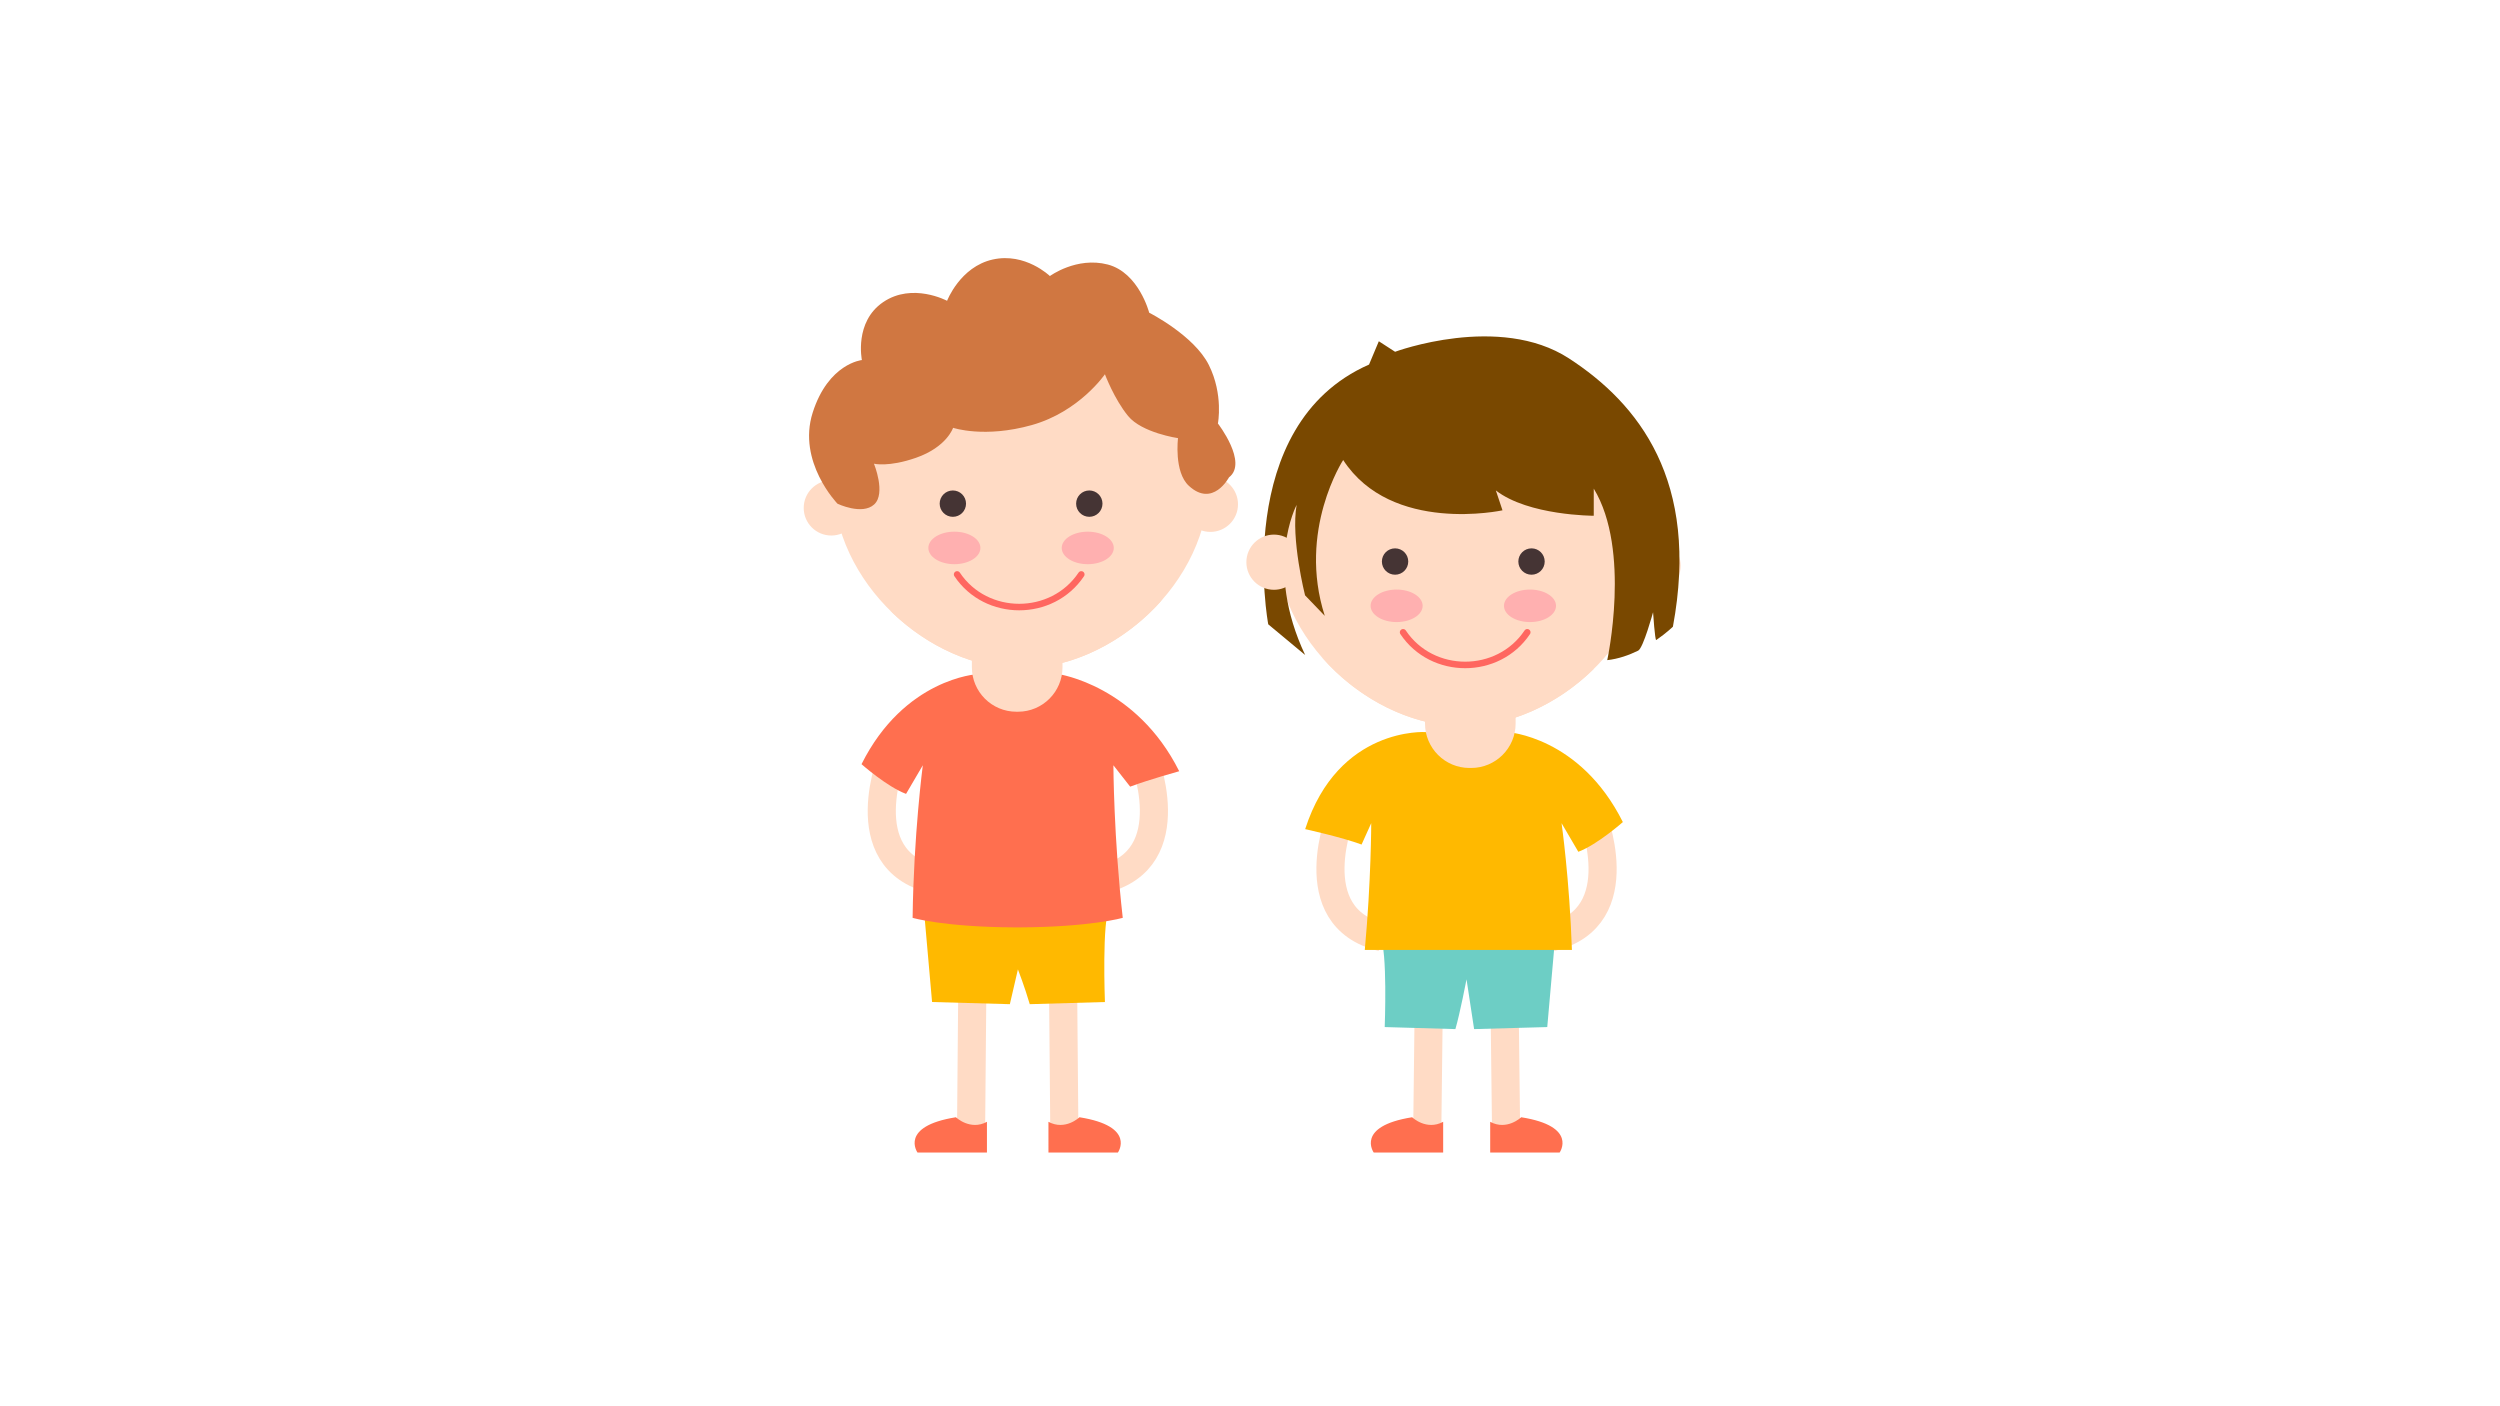 <?xml version="1.0" encoding="utf-8"?>
<!-- Generator: Adobe Illustrator 16.0.0, SVG Export Plug-In . SVG Version: 6.00 Build 0)  -->
<!DOCTYPE svg PUBLIC "-//W3C//DTD SVG 1.1//EN" "http://www.w3.org/Graphics/SVG/1.1/DTD/svg11.dtd">
<svg version="1.1" id="Capa_1" xmlns="http://www.w3.org/2000/svg" xmlns:xlink="http://www.w3.org/1999/xlink" x="0px" y="0px"
	 width="800px" height="450px" viewBox="0 0 800 450" enable-background="new 0 0 800 450" xml:space="preserve">
<g>
	<circle fill="#FFDBC5" cx="387.331" cy="161.38" r="8.829"/>
	<path fill="none" stroke="#FFDBC5" stroke-width="9" stroke-miterlimit="10" d="M365.647,241.45c0,0,13.892,33.576-12.852,39.943"
		/>
	<path fill="none" stroke="#FFDBC5" stroke-width="9" stroke-miterlimit="10" d="M285.772,241.45c0,0-13.892,33.576,12.853,39.943"
		/>
	
		<line fill="none" stroke="#FFDBC5" stroke-width="9" stroke-miterlimit="10" x1="340.153" y1="312.071" x2="340.579" y2="360.643"/>
	<path fill="#FF6F4F" d="M335.505,358.977c5.379,2.917,9.925-1.457,9.925-1.457c18.233,2.896,12.297,11.287,12.297,11.287h-22.223
		V358.977z"/>
	<line fill="none" stroke="#FFDBC5" stroke-width="9" stroke-miterlimit="10" x1="311.175" y1="312.071" x2="310.75" y2="360.643"/>
	<path fill="#FFB900" d="M295.565,290.077l2.698,30.567l24.892,0.692l2.579-11.14c0,0,2.19,5.652,3.789,11.14l24.054-0.692
		c0,0-1.017-26.285,1.533-30.567H295.565z"/>
	<path fill="#FF6F4F" d="M377.345,246.794c-13.729-27.458-38.546-31.056-38.546-31.056l-13.152,5.299l-12.971-5.299
		c0,0-23.261,1.341-36.989,28.799c0,0,8.15,7.22,14.25,9.508l5.364-9.157c0,0-2.937,22.291-3.265,48.825
		c0,0,9.963,2.959,32.963,3.058v0.005c0,0,0.308-0.003,0.5-0.003c0.192,0,0.5,0.003,0.5,0.003v-0.005
		c23-0.099,33.284-3.058,33.284-3.058c-2.899-25.6-2.995-48.825-2.995-48.825l5.366,6.842
		C367.755,249.44,377.345,246.794,377.345,246.794z"/>
	<path fill="#FFDBC5" d="M340,213.517c0,7.861-6.373,14.233-14.234,14.233h-0.532c-7.861,0-14.234-6.373-14.234-14.233v-11.533
		c0-7.861,6.373-14.233,14.234-14.233h0.532c7.861,0,14.234,6.373,14.234,14.233V213.517z"/>
	<path fill="#FFDBC5" d="M386.954,153.705c0,33.253-31.205,60.211-60.211,60.211c-29.006,0-60.208-26.958-60.208-60.211
		c0-33.252,26.958-60.205,60.208-60.205C359.995,93.5,386.954,120.453,386.954,153.705z"/>
	<path fill="#FFDBC5" d="M325.701,206.589c-14.802,0-28.778-4.118-40.864-11.229c11.535,11.431,27.003,18.557,41.905,18.557
		c16.325,0,33.346-8.537,45.109-21.934C358.644,201.16,342.714,206.589,325.701,206.589z"/>
	<g>
		<g>
			<circle fill="#453434" cx="304.912" cy="161.167" r="4.218"/>
			<path fill="#453434" d="M344.359,161.167c0-2.333,1.889-4.22,4.217-4.22c2.327,0,4.219,1.887,4.219,4.22
				c0,2.329-1.892,4.213-4.219,4.213C346.248,165.38,344.359,163.496,344.359,161.167z"/>
		</g>
		<path fill="#FFB0B0" d="M297.075,175.34c0-2.874,3.729-5.206,8.328-5.206c4.601,0,8.327,2.332,8.327,5.206
			c0,2.872-3.726,5.202-8.327,5.202C300.804,180.542,297.075,178.212,297.075,175.34z"/>
		<path fill="#FFB0B0" d="M339.754,175.34c0-2.874,3.73-5.206,8.328-5.206c4.601,0,8.329,2.332,8.329,5.206
			c0,2.872-3.728,5.202-8.329,5.202C343.484,180.542,339.754,178.212,339.754,175.34z"/>
	</g>
	
		<path fill="none" stroke="#FF6760" stroke-width="2.088" stroke-linecap="round" stroke-linejoin="round" stroke-miterlimit="10" d="
		M346.011,183.81c-9.311,13.933-30.424,13.933-39.736,0"/>
	<circle fill="#FFDBC5" cx="266.019" cy="162.538" r="8.83"/>
	<path fill="#FF6F4F" d="M315.823,358.977c-5.379,2.917-9.926-1.457-9.926-1.457c-18.232,2.896-12.297,11.287-12.297,11.287h22.223
		V358.977z"/>
	<path fill="#D07741" d="M393.27,152.764c0,0-5.158,9.773-12.833,2.701c-4.824-4.444-3.473-15.26-3.473-15.26
		s-11.528-1.67-15.97-7.079c-4.441-5.409-7.421-13.362-7.421-13.362s-8.165,11.965-23.369,16.249
		c-15.204,4.286-25.218,0.885-25.218,0.885s-1.974,6.157-11.931,9.616c-8.763,3.043-13.39,1.872-13.39,1.872
		s3.904,9.522,0.064,13.043c-3.841,3.521-11.723-0.233-11.723-0.233s-12.974-13.391-7.949-29.154
		c5.024-15.766,15.745-16.828,15.745-16.828s-2.526-12.217,6.833-18.555c9.358-6.337,20.43-0.403,20.43-0.403
		s4.161-10.879,14.604-13.214c10.444-2.333,18.295,5.293,18.295,5.293s8.546-6.283,18.505-3.693
		c9.959,2.593,13.269,15.415,13.269,15.415s14.382,7.282,19.097,16.751c4.714,9.466,2.895,18.707,2.895,18.707
		S399.443,148.063,393.27,152.764z"/>
</g>
<g>
	<path fill="none" stroke="#FFDBC5" stroke-width="9" stroke-miterlimit="10" d="M429.352,259.975c0,0-13.891,33.576,12.854,39.943"
		/>
	<path fill="none" stroke="#FFDBC5" stroke-width="9" stroke-miterlimit="10" d="M509.228,259.975c0,0,13.892,33.576-12.853,39.943"
		/>
	
		<line fill="none" stroke="#FFDBC5" stroke-width="9" stroke-miterlimit="10" x1="457.161" y1="324.807" x2="456.736" y2="360.644"/>
	<path fill="#FF6F4F" d="M461.812,358.977c-5.38,2.916-9.927-1.458-9.927-1.458c-18.232,2.896-12.298,11.288-12.298,11.288h22.225
		V358.977z"/>
	
		<line fill="none" stroke="#FFDBC5" stroke-width="9" stroke-miterlimit="10" x1="481.509" y1="324.807" x2="481.935" y2="360.644"/>
	<path fill="#6DCEC5" d="M497.657,299.918l-2.537,28.744l-23.406,0.65l-2.425-15.918c0,0-2.061,10.758-3.562,15.918l-22.619-0.65
		c0,0,0.956-24.717-1.441-28.744H497.657z"/>
	<path fill="#FFB900" d="M438.794,263.411c0,0-0.012,18.436-2.063,40.559h66.283c-0.773-22.736-3.315-40.559-3.315-40.559
		l5.364,9.157c6.1-2.288,14.251-9.508,14.251-9.508c-13.729-27.457-36.99-28.799-36.99-28.799l-12.97,5.299l-13.151-5.299
		c0,0-27.97-1.822-38.547,31.057c0,0,11.948,2.646,18.047,4.935L438.794,263.411z"/>
	<path fill="#FFDBC5" d="M485,219.983c0-7.861-6.372-14.233-14.233-14.233h-0.533c-7.86,0-14.233,6.373-14.233,14.233v11.533
		c0,7.861,6.373,14.233,14.233,14.233h0.533c7.861,0,14.233-6.372,14.233-14.233V219.983z"/>
	<path fill="#FFDBC5" d="M408.047,172.229c0,33.254,31.204,60.211,60.211,60.211s60.208-26.957,60.208-60.211
		c0-33.251-26.958-60.205-60.208-60.205C435.005,112.024,408.047,138.978,408.047,172.229z"/>
	<path fill="#FFDBC5" d="M469.299,225.113c14.803,0,28.778-4.118,40.863-11.23c-11.534,11.432-27.003,18.557-41.904,18.557
		c-16.326,0-33.347-8.537-45.11-21.934C436.356,219.684,452.287,225.113,469.299,225.113z"/>
	<g>
		<g>
			<circle fill="#453434" cx="490.087" cy="179.69" r="4.218"/>
			<circle fill="#453434" cx="446.423" cy="179.69" r="4.218"/>
		</g>
		<path fill="#FFB0B0" d="M497.925,193.863c0-2.874-3.729-5.206-8.327-5.206c-4.601,0-8.328,2.332-8.328,5.206
			c0,2.872,3.728,5.203,8.328,5.203C494.196,199.066,497.925,196.735,497.925,193.863z"/>
		<path fill="#FFB0B0" d="M455.246,193.863c0-2.874-3.73-5.206-8.328-5.206c-4.602,0-8.328,2.332-8.328,5.206
			c0,2.872,3.727,5.203,8.328,5.203C451.516,199.066,455.246,196.735,455.246,193.863z"/>
	</g>
	
		<path fill="none" stroke="#FF6760" stroke-width="2.088" stroke-linecap="round" stroke-linejoin="round" stroke-miterlimit="10" d="
		M448.989,202.333c9.311,13.933,30.425,13.933,39.736,0"/>
	<circle fill="#FFDBC5" cx="528.981" cy="181.061" r="8.83"/>
	<path fill="#FF6F4F" d="M476.862,358.977c5.377,2.916,9.924-1.458,9.924-1.458c18.233,2.896,12.298,11.288,12.298,11.288h-22.222
		V358.977z"/>
	<path fill="#794800" d="M429.816,147.201c0,0-14.686,22.536-5.886,49.867l-6.313-6.562c0,0-4.593-18.097-2.699-28.943
		c0,0-10.552,19.893,2.737,48.047l-11.82-9.832c0,0-11.944-63.688,32.257-83.119l3.13-7.458l5.2,3.366
		c0,0,33.337-12.366,55.621,2.106c22.285,14.473,41.969,39.169,33.285,85.867c0,0-2.025,1.991-5.329,4.267
		c-0.416,0.286-1.02-8.896-1.02-8.896s-3.137,11.502-4.769,12.294c-2.982,1.451-6.311,2.642-9.895,3.037
		c0,0,7.684-35.207-4.316-54.889v8.684c0,0-20.911,0-31.332-8.104l2.127,6.366C480.795,163.298,445.292,171.044,429.816,147.201z"/>
	<path fill="#FFDBC5" d="M413.469,175.457c0.068-0.662,0.151-1.305,0.247-1.936c-1.577-1.507-3.693-2.448-6.048-2.448
		c-4.877,0-8.829,3.954-8.829,8.83s3.952,8.829,8.829,8.829c2.187,0,4.177-0.804,5.719-2.121c-0.017-0.729,0.01-1.461,0.062-2.194
		C413.089,181.491,413.156,178.496,413.469,175.457z"/>
</g>
</svg>
